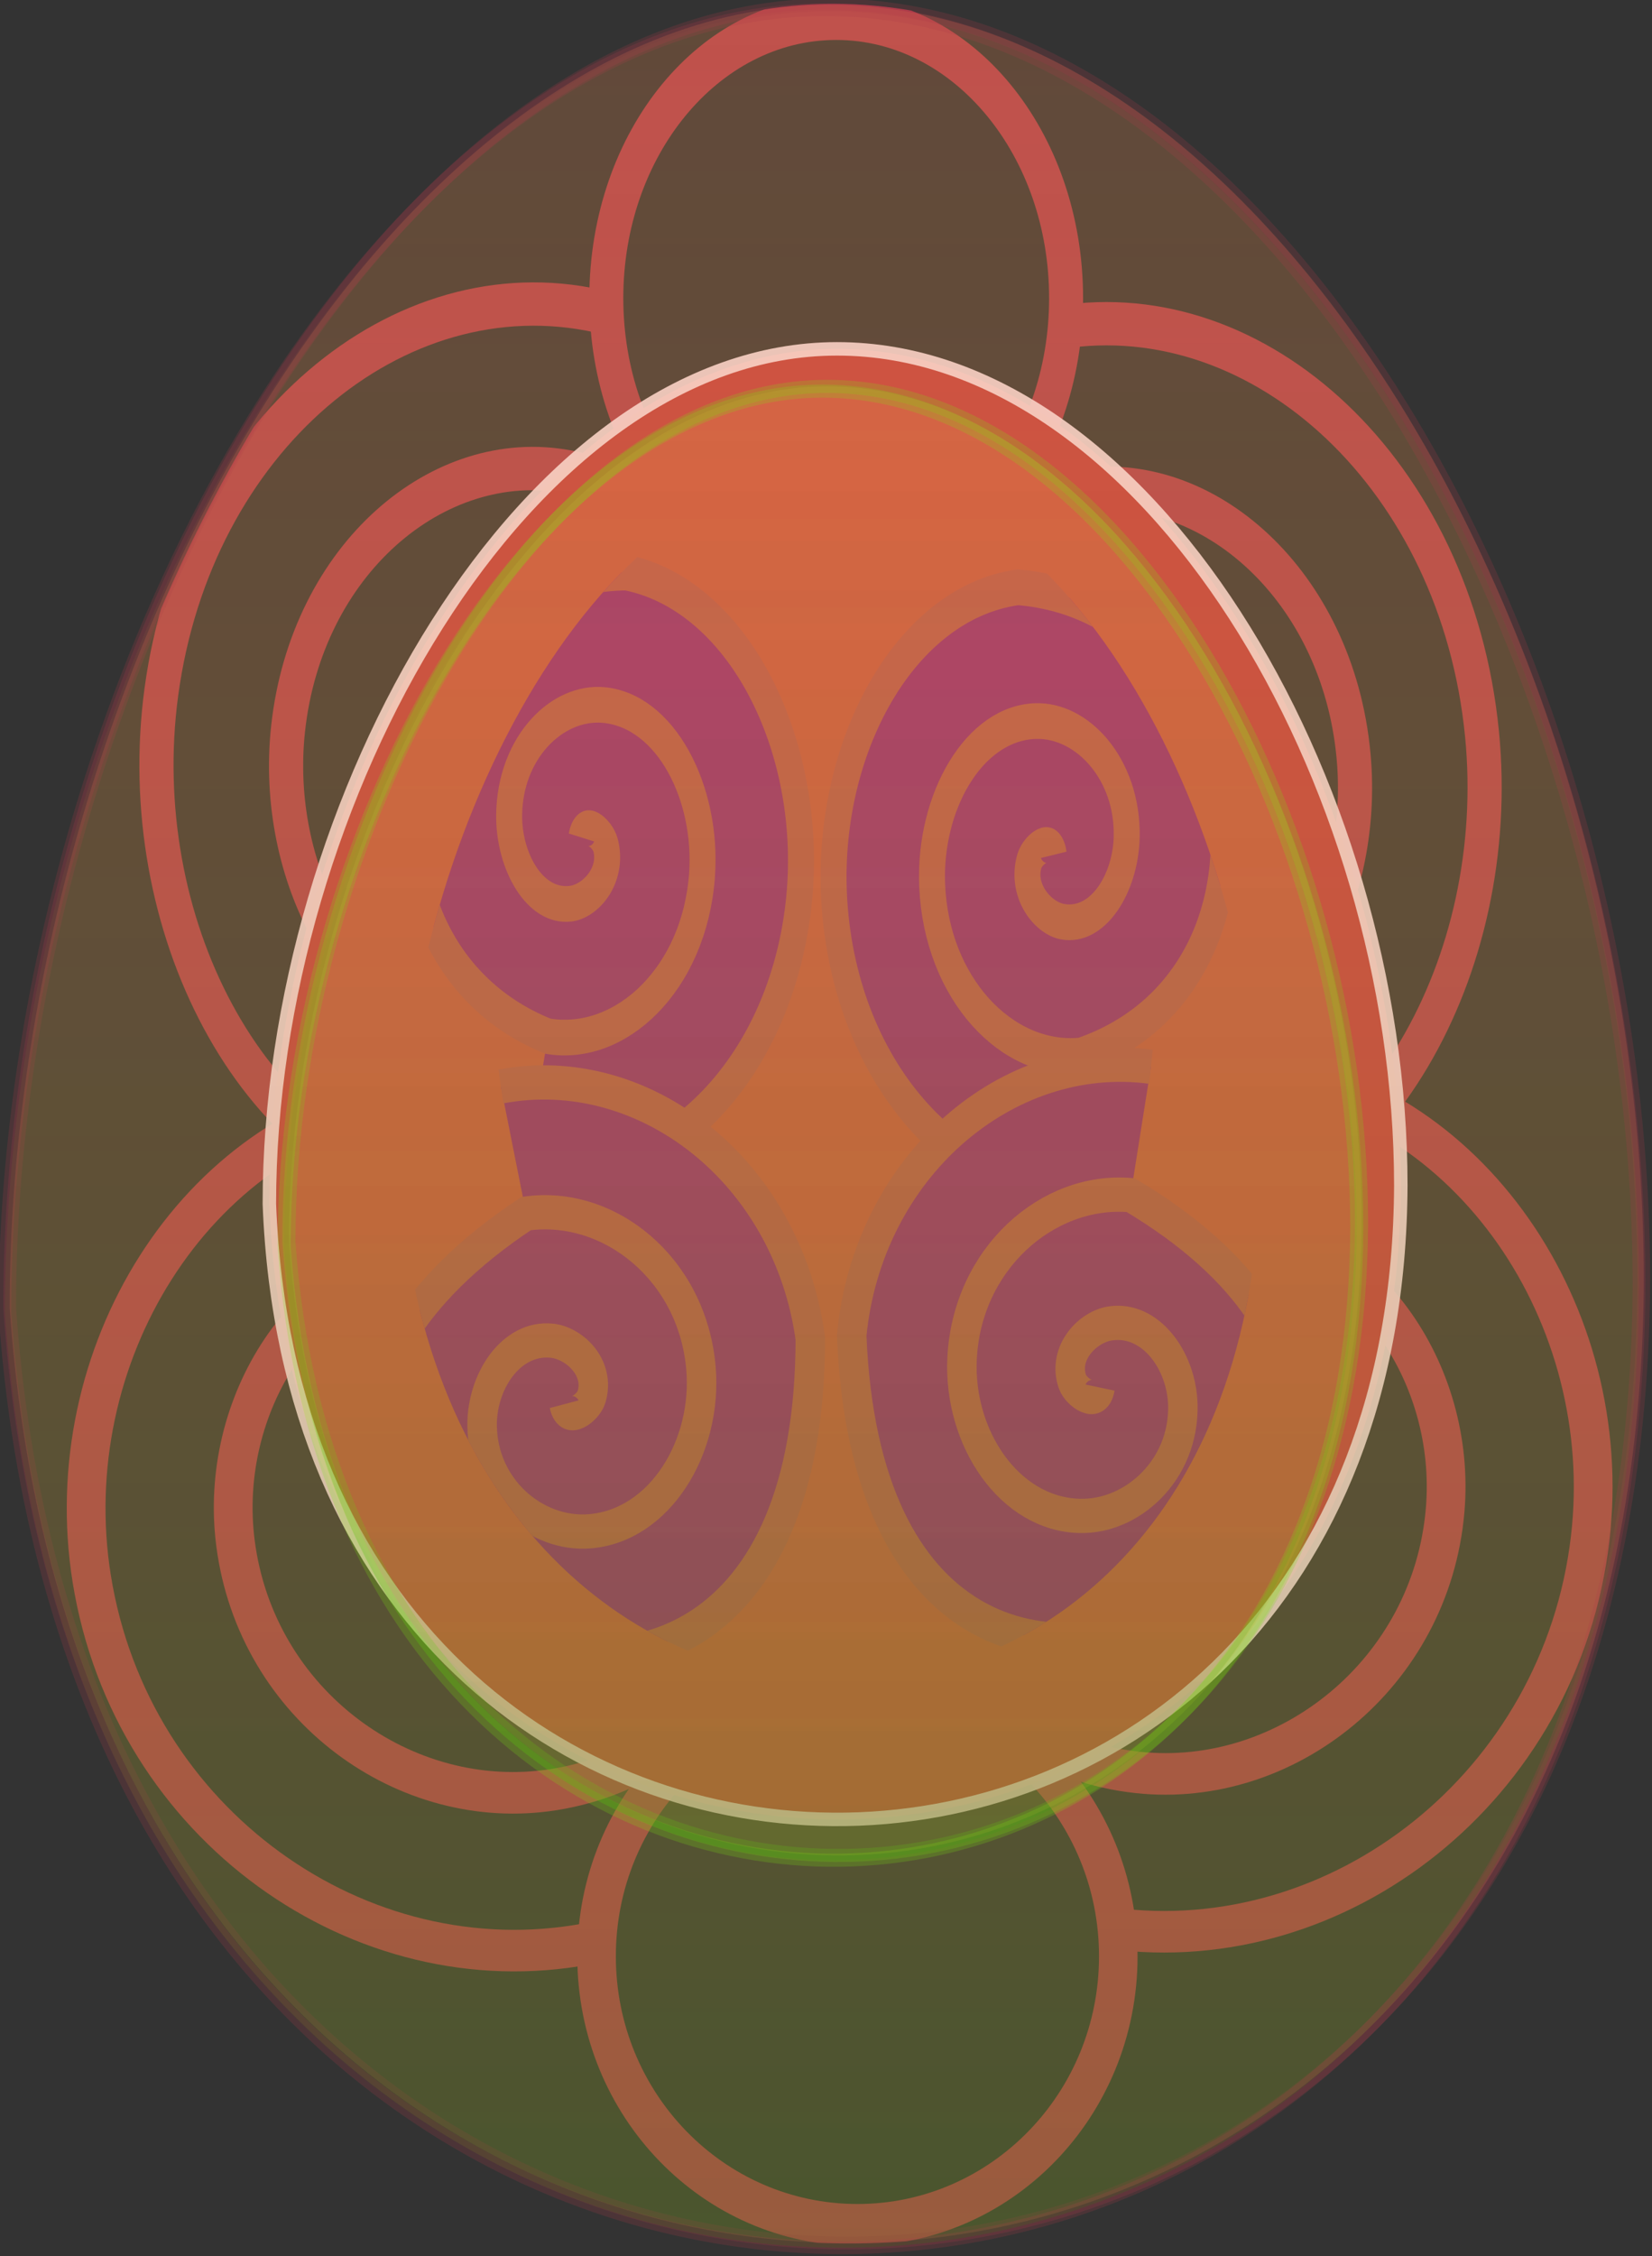 <?xml version="1.0" encoding="UTF-8" standalone="no"?>
<svg viewBox="0 0 232.795 317.733" xmlns="http://www.w3.org/2000/svg">
<rect x="0" y="0" width="232.795" height="317.733" fill="#333333" stroke="none"/>
<defs>
<clipPath id="clipPath3995">
<path d="m430.725,261.475c-.264-51.985-72.388-52.663-76.484-1.141 0,25.271 17.468,53.288 38.372,53.288s38.111-26.875 38.111-52.147z" fill-rule="evenodd"/>
</clipPath>
<clipPath id="clipPath3999">
<path d="m437.422,266.469c-.299,49.868-82.161,50.517-86.81,1.094 0-24.242 19.826-51.117 43.553-51.117s43.257,25.78 43.257,50.022z" fill-rule="evenodd"/>
</clipPath>
<clipPath id="clipPath4081">
<path d="m139.869,168.477c-.424,95.471-116.237,96.715-122.814,2.095 0-46.411 28.049-97.862 61.616-97.862s61.197,49.356 61.197,95.767z" fill-rule="evenodd"/>
</clipPath>
<clipPath id="clipPath4085">
<path d="m447.264,255.597c-.382-79.215-104.548-80.247-110.463-1.738 0,38.508 25.229,81.199 55.42,81.199s55.043-40.952 55.043-79.46z" fill-rule="evenodd"/>
</clipPath>
<clipPath id="clipPath4089">
<path d="m456.194,272.108c-.433,75.987-118.663,76.977-125.376,1.668 0-36.939 28.635-77.891 62.902-77.891s62.474,39.284 62.474,76.223z" fill-rule="evenodd"/>
</clipPath>
<linearGradient gradientUnits="userSpaceOnUse" id="linearGradient5259" x2="0" y1="335.791" y2="138.156">
<stop offset="0" stop-color="#008b02"/>
<stop offset="1" stop-color="#f95" stop-opacity="0"/>
</linearGradient>
</defs>
<g transform="matrix(1.875,0,0,1.875,-968.99,-981.855)">
<g transform="translate(0,1.429)">
<g clip-path="url(#clipPath4089)" fill="none" stroke="#ae3c4a" stroke-width="2.605" transform="matrix(.98,0,0,1.256,193.593,276.486)">
<path d="m419.259,248c-1.248-.817.486-2.085 1.358-2.074 2.364.03 3.331,2.848 2.79,4.79-.967,3.474-5.1,4.719-8.222,3.506-4.581-1.78-6.141-7.38-4.222-11.654 2.557-5.697 9.67-7.575 15.086-4.938 6.817,3.319 9.017,11.963 5.654,18.519-4.073,7.939-14.259,10.463-21.951,6.37-9.064-4.823-11.912-16.557-7.086-25.383 5.571-10.19 18.855-13.361 28.815-7.802 11.316,6.317 14.813,21.155 8.518,32.247-7.061,12.444-23.455,16.265-35.679,9.235-13.571-7.805-17.717-25.755-9.951-39.111" fill="none" stroke="#ae3c4a" transform="matrix(.347,.933,-.944,.345,457.524,-233.629)"/>
<path d="m419.259,248c-1.248-.817.486-2.085 1.358-2.074 2.364.03 3.331,2.848 2.79,4.79-.967,3.474-5.1,4.719-8.222,3.506-4.581-1.78-6.141-7.38-4.222-11.654 2.557-5.697 9.67-7.575 15.086-4.938 6.817,3.319 9.017,11.963 5.654,18.519-4.073,7.939-14.259,10.463-21.951,6.37-9.064-4.823-11.912-16.557-7.086-25.383 5.571-10.19 18.855-13.361 28.815-7.802 11.316,6.317 14.813,21.155 8.518,32.247-7.061,12.444-23.455,16.265-35.679,9.235-13.571-7.805-17.717-25.755-9.951-39.111" fill="none" stroke="#ae3c4a" transform="matrix(-.389,.916,.927,.388,349.684,-235.908)"/>
<path d="m411.556,213.481c0,9.246-7.893,16.741-17.63,16.741s-17.63-7.495-17.63-16.741 7.893-16.741 17.63-16.741 17.63,7.495 17.63,16.741z" fill="none" stroke="#ae3c4a" stroke-width="2.605"/>
</g>
<g clip-path="url(#clipPath4085)" fill="none" stroke="#ae3c4a" stroke-width="2.605" transform="matrix(1.112,0,0,-1.205,143.19,926.412)">
<path d="m419.259,248c-1.248-.817.486-2.085 1.358-2.074 2.364.03 3.331,2.848 2.79,4.79-.967,3.474-5.1,4.719-8.222,3.506-4.581-1.78-6.141-7.38-4.222-11.654 2.557-5.697 9.67-7.575 15.086-4.938 6.817,3.319 9.017,11.963 5.654,18.519-4.073,7.939-14.259,10.463-21.951,6.37-9.064-4.823-11.912-16.557-7.086-25.383 5.571-10.19 18.855-13.361 28.815-7.802 11.316,6.317 14.813,21.155 8.518,32.247-7.061,12.444-23.455,16.265-35.679,9.235-13.571-7.805-17.717-25.755-9.951-39.111" fill="none" stroke="#ae3c4a" transform="matrix(.347,.933,-.944,.345,457.524,-233.629)"/>
<path d="m419.259,248c-1.248-.817.486-2.085 1.358-2.074 2.364.03 3.331,2.848 2.79,4.79-.967,3.474-5.1,4.719-8.222,3.506-4.581-1.78-6.141-7.38-4.222-11.654 2.557-5.697 9.67-7.575 15.086-4.938 6.817,3.319 9.017,11.963 5.654,18.519-4.073,7.939-14.259,10.463-21.951,6.37-9.064-4.823-11.912-16.557-7.086-25.383 5.571-10.19 18.855-13.361 28.815-7.802 11.316,6.317 14.813,21.155 8.518,32.247-7.061,12.444-23.455,16.265-35.679,9.235-13.571-7.805-17.717-25.755-9.951-39.111" fill="none" stroke="#ae3c4a" transform="matrix(-.389,.916,.927,.388,349.684,-235.908)"/>
<path d="m411.556,213.481c0,9.246-7.893,16.741-17.63,16.741s-17.63-7.495-17.63-16.741 7.893-16.741 17.63-16.741 17.63,7.495 17.63,16.741z" fill="none" stroke="#ae3c4a" stroke-width="2.605"/>
</g>
<path clip-path="url(#clipPath4081)" d="m121.481,161.392c-.293,62.654-82.624,63.827-85.035,1.375 0-30.458 19.421-64.223 42.663-64.223s42.372,32.39 42.372,62.848z" fill="#c33c3c" fill-rule="evenodd" stroke="#fee7ef" stroke-opacity=".895" stroke-width="1.012" transform="translate(500.593,449.886)"/>
</g>
<g fill="#800080" transform="matrix(.761,0,0,.824,213.819,109.331)">
<g fill="#800080">
<g clip-path="url(#clipPath3999)" fill="#800080" stroke="#ae3c4a" stroke-width="2.605" transform="matrix(.98,0,0,1.256,94.037,273.83)">
<path d="m419.259,248c-1.248-.817.486-2.085 1.358-2.074 2.364.03 3.331,2.848 2.79,4.79-.967,3.474-5.1,4.719-8.222,3.506-4.581-1.78-6.141-7.38-4.222-11.654 2.557-5.697 9.67-7.575 15.086-4.938 6.817,3.319 9.017,11.963 5.654,18.519-13.831,18.588-36.911,3.056-29.037-19.012 5.571-10.19 18.855-13.361 28.815-7.802 11.316,6.317 14.813,21.155 8.518,32.247" fill="#800080" stroke="#ae3c4a" transform="matrix(.347,.933,-.944,.345,457.524,-233.629)"/>
<path d="m419.259,248c-1.248-.817.486-2.085 1.358-2.074 2.364.03 3.331,2.848 2.79,4.79-.967,3.474-5.1,4.719-8.222,3.506-4.581-1.78-6.141-7.38-4.222-11.654 2.557-5.697 9.67-7.575 15.086-4.938 6.817,3.319 9.017,11.963 5.654,18.519-14.193,18.739-36.803,2.753-29.037-19.012 5.571-10.19 18.855-13.361 28.815-7.802 11.316,6.317 14.813,21.155 8.518,32.247" fill="#800080" stroke="#ae3c4a" transform="matrix(-.389,.916,.927,.388,349.684,-235.908)"/>
</g>
<g clip-path="url(#clipPath3995)" fill="#800080" stroke="#ae3c4a" stroke-width="2.605" transform="matrix(1.112,0,0,-1.205,43.634,923.756)">
<path d="m419.259,248c-1.248-.817.486-2.085 1.358-2.074 2.364.03 3.331,2.848 2.79,4.79-.967,3.474-5.1,4.719-8.222,3.506-4.581-1.78-6.141-7.38-4.222-11.654 2.557-5.697 9.67-7.575 15.086-4.938 6.817,3.319 9.017,11.963 5.654,18.519-36.952,31.036-44.558-43.046-.222-26.815 11.316,6.317 14.813,21.155 8.518,32.247" fill="#800080" stroke="#ae3c4a" transform="matrix(.347,.933,-.944,.345,457.524,-233.629)"/>
<path d="m419.259,248c-1.248-.817.486-2.085 1.358-2.074 2.364.03 3.331,2.848 2.79,4.79-.967,3.474-5.1,4.719-8.222,3.506-4.581-1.78-6.141-7.38-4.222-11.654 2.557-5.697 9.67-7.575 15.086-4.938 6.817,3.319 9.017,11.963 5.654,18.519-36.992,31.006-44.528-43.035-.222-26.815 11.316,6.317 14.813,21.155 8.518,32.247" fill="#800080" stroke="#ae3c4a" transform="matrix(-.389,.916,.927,.388,349.684,-235.908)"/>
</g>
</g>
</g>
<g fill="#f95" transform="translate(.558,356.817)">
<path d="m639.777,262.974c-.424,95.471-116.237,96.715-122.814,2.095 0-46.411 28.049-97.862 61.616-97.862s61.197,49.356 61.197,95.767z" fill="#f95" fill-rule="evenodd" opacity=".208" stroke="#ae3c4a" stroke-width=".96"/>
<path d="m618.565,258.722c-.278,62.669-76.3,63.485-80.617,1.375 0-30.465 18.412-64.238 40.446-64.238s40.171,32.398 40.171,62.863z" fill="#f95" fill-rule="evenodd" opacity=".208" stroke="#79e70d" stroke-width=".985"/>
</g>
<g fill="url(#linearGradient5259)" transform="translate(.201,357.174)">
<path d="m639.777,262.974c-.424,95.471-116.237,96.715-122.814,2.095 0-46.411 28.049-97.862 61.616-97.862s61.197,49.356 61.197,95.767z" fill="url(#linearGradient5259)" fill-rule="evenodd" opacity=".208" stroke="#ae3c4a" stroke-width=".96"/>
<path d="m618.565,258.722c-.278,62.669-76.3,63.485-80.617,1.375 0-30.465 18.412-64.238 40.446-64.238s40.171,32.398 40.171,62.863z" fill="url(#linearGradient5259)" fill-rule="evenodd" opacity=".208" stroke="#79e70d" stroke-width=".985"/>
</g>
</g>
</svg>
